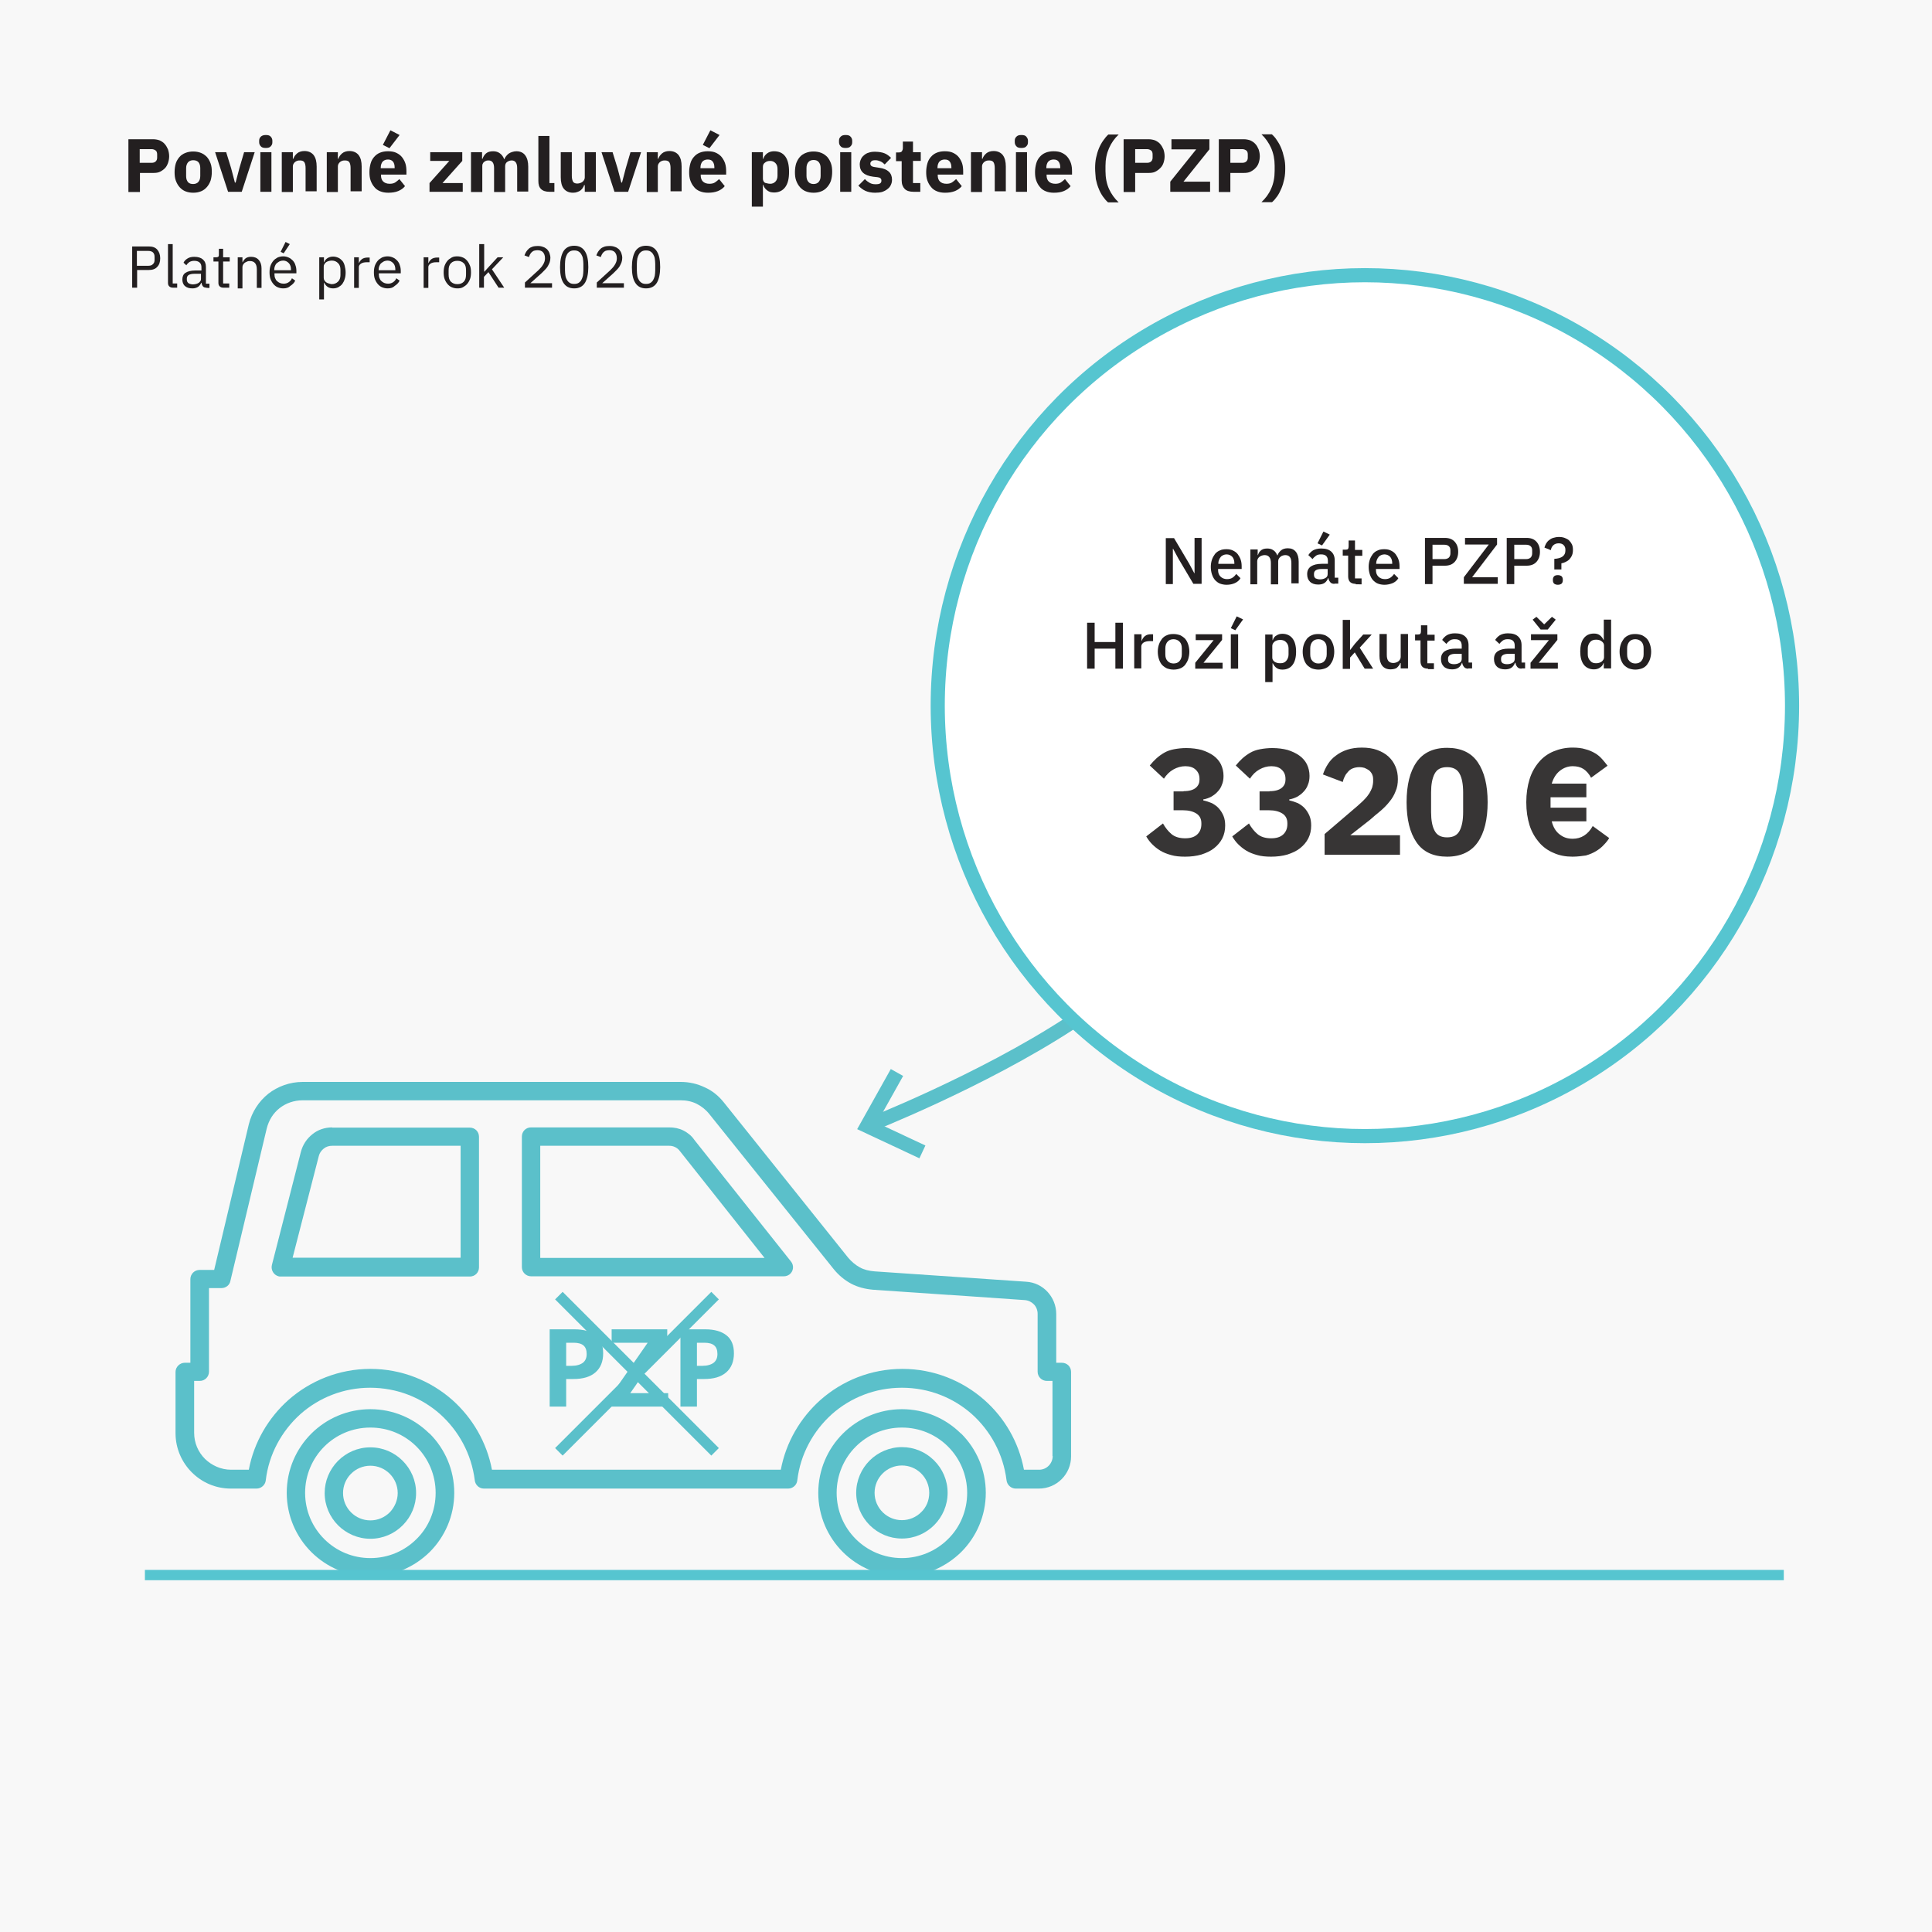 <?xml version="1.0" encoding="utf-8"?>
<!-- Generator: Adobe Illustrator 25.2.1, SVG Export Plug-In . SVG Version: 6.00 Build 0)  -->
<svg version="1.1" xmlns="http://www.w3.org/2000/svg" xmlns:xlink="http://www.w3.org/1999/xlink" x="0px" y="0px"
	 viewBox="0 0 820 820" enable-background="new 0 0 820 820" xml:space="preserve">
<g id="BG">
	<rect fill="#F8F8F8" width="820" height="820"/>
</g>
<g id="Layer_1">
	<g>
		<g>
			<g>
				<path fill="#231F20" d="M54.5,81.4V59.1H65c1,0,2,0.2,2.8,0.5c0.8,0.4,1.5,0.8,2.1,1.5s1,1.4,1.4,2.3c0.3,0.9,0.5,1.9,0.5,2.9
					c0,1.1-0.2,2-0.5,2.9C71,70,70.6,70.8,70,71.4c-0.6,0.6-1.3,1.1-2.1,1.5s-1.8,0.5-2.8,0.5h-5.7v8.1H54.5z M59.3,69.1h5.1
					c0.7,0,1.3-0.2,1.7-0.6s0.6-0.9,0.6-1.6v-1.4c0-0.7-0.2-1.3-0.6-1.6s-1-0.6-1.7-0.6h-5.1V69.1z"/>
				<path fill="#231F20" d="M82,81.8c-1.2,0-2.3-0.2-3.3-0.6s-1.8-1-2.5-1.8c-0.7-0.8-1.2-1.7-1.6-2.8s-0.5-2.3-0.5-3.6
					c0-1.3,0.2-2.6,0.5-3.6s0.9-2,1.6-2.8c0.7-0.8,1.5-1.3,2.5-1.7c1-0.4,2.1-0.6,3.3-0.6s2.3,0.2,3.3,0.6c1,0.4,1.8,1,2.5,1.7
					c0.7,0.8,1.2,1.7,1.6,2.8c0.4,1.1,0.5,2.3,0.5,3.6c0,1.3-0.2,2.6-0.5,3.6c-0.4,1.1-0.9,2-1.6,2.8c-0.7,0.8-1.5,1.4-2.5,1.8
					S83.3,81.8,82,81.8z M82,78.1c0.9,0,1.7-0.3,2.2-0.9s0.8-1.4,0.8-2.5v-3.4c0-1.1-0.3-1.9-0.8-2.5C83.7,68.3,83,68,82,68
					c-0.9,0-1.7,0.3-2.2,0.9c-0.5,0.6-0.8,1.4-0.8,2.5v3.4c0,1.1,0.3,1.9,0.8,2.5S81.1,78.1,82,78.1z"/>
				<path fill="#231F20" d="M96.8,81.4l-5.5-16.8H96l2.1,6.8l1.6,6.1h0.3l1.6-6.1l2-6.8h4.5l-5.5,16.8H96.8z"/>
				<path fill="#231F20" d="M112.8,62.8c-1,0-1.7-0.2-2.1-0.7c-0.4-0.4-0.7-1-0.7-1.7v-0.7c0-0.7,0.2-1.2,0.7-1.7
					c0.4-0.4,1.1-0.7,2.1-0.7c1,0,1.7,0.2,2.1,0.7c0.4,0.4,0.7,1,0.7,1.7v0.7c0,0.7-0.2,1.2-0.7,1.7
					C114.5,62.6,113.8,62.8,112.8,62.8z M110.5,64.6h4.7v16.8h-4.7V64.6z"/>
				<path fill="#231F20" d="M119.6,81.4V64.6h4.7v2.8h0.2c0.3-0.9,0.8-1.6,1.6-2.3c0.7-0.6,1.8-1,3.1-1c1.7,0,3,0.6,3.9,1.7
					c0.9,1.2,1.3,2.8,1.3,4.9v10.5h-4.7V71.3c0-1.1-0.2-1.9-0.5-2.4s-0.9-0.8-1.8-0.8c-0.4,0-0.8,0-1.1,0.1c-0.4,0.1-0.7,0.3-1,0.5
					c-0.3,0.2-0.5,0.5-0.7,0.8c-0.2,0.3-0.3,0.7-0.3,1.1v10.9H119.6z"/>
				<path fill="#231F20" d="M138.7,81.4V64.6h4.7v2.8h0.2c0.3-0.9,0.8-1.6,1.6-2.3c0.7-0.6,1.8-1,3.1-1c1.7,0,3,0.6,3.9,1.7
					c0.9,1.2,1.3,2.8,1.3,4.9v10.5h-4.7V71.3c0-1.1-0.2-1.9-0.5-2.4c-0.3-0.5-0.9-0.8-1.8-0.8c-0.4,0-0.8,0-1.1,0.1
					c-0.4,0.1-0.7,0.3-1,0.5c-0.3,0.2-0.5,0.5-0.7,0.8c-0.2,0.3-0.3,0.7-0.3,1.1v10.9H138.7z"/>
				<path fill="#231F20" d="M164.8,81.8c-1.3,0-2.4-0.2-3.4-0.6c-1-0.4-1.9-1-2.5-1.8c-0.7-0.8-1.2-1.7-1.6-2.8
					c-0.4-1.1-0.5-2.3-0.5-3.6c0-1.3,0.2-2.5,0.5-3.6c0.3-1.1,0.8-2,1.5-2.8c0.7-0.8,1.5-1.4,2.5-1.8c1-0.4,2.1-0.6,3.4-0.6
					c1.4,0,2.6,0.2,3.6,0.7c1,0.5,1.8,1.1,2.4,1.9s1.1,1.7,1.4,2.7c0.3,1,0.4,2.1,0.4,3.2v1.4h-10.8v0.3c0,1.1,0.3,2,0.9,2.6
					c0.6,0.6,1.5,1,2.8,1c1,0,1.8-0.2,2.4-0.6c0.6-0.4,1.2-0.9,1.7-1.4l2.4,3c-0.7,0.9-1.7,1.6-2.9,2.1S166.3,81.8,164.8,81.8z
					 M164.7,67.7c-1,0-1.7,0.3-2.3,0.9c-0.5,0.6-0.8,1.5-0.8,2.5v0.3h5.9v-0.3c0-1-0.2-1.9-0.7-2.5C166.3,68,165.6,67.7,164.7,67.7z
					 M165.3,62.9l-2.8-1.4l3.2-6.2l3.9,2L165.3,62.9z"/>
				<path fill="#231F20" d="M182.3,81.4v-3.7l8.4-9.4h-8.1v-3.7h13.6v3.7l-8.4,9.4h8.6v3.7H182.3z"/>
				<path fill="#231F20" d="M199.9,81.4V64.6h4.7v2.8h0.2c0.3-0.9,0.8-1.7,1.5-2.3c0.7-0.6,1.7-0.9,3-0.9c1.2,0,2.1,0.3,2.9,0.9
					c0.8,0.6,1.4,1.4,1.8,2.5h0.1c0.1-0.5,0.4-0.9,0.7-1.3c0.3-0.4,0.7-0.8,1.1-1.1c0.4-0.3,0.9-0.5,1.5-0.7
					c0.6-0.2,1.2-0.3,1.8-0.3c1.6,0,2.9,0.6,3.7,1.7c0.9,1.2,1.3,2.8,1.3,4.9v10.5h-4.7V71.3c0-2.1-0.8-3.2-2.3-3.2
					c-0.7,0-1.3,0.2-1.9,0.6c-0.6,0.4-0.9,1-0.9,1.9v10.9h-4.7V71.3c0-2.1-0.8-3.2-2.3-3.2c-0.3,0-0.7,0-1,0.1
					c-0.3,0.1-0.6,0.3-0.9,0.5c-0.3,0.2-0.5,0.5-0.6,0.8c-0.2,0.3-0.2,0.7-0.2,1.1v10.9H199.9z"/>
				<path fill="#231F20" d="M233.2,81.4c-1.6,0-2.8-0.4-3.6-1.2c-0.8-0.8-1.1-1.9-1.1-3.4V57.7h4.7v20h2.1v3.7H233.2z"/>
				<path fill="#231F20" d="M248.1,78.6h-0.2c-0.1,0.4-0.3,0.8-0.6,1.2c-0.2,0.4-0.6,0.7-0.9,1c-0.4,0.3-0.8,0.5-1.4,0.7
					c-0.5,0.2-1.1,0.3-1.8,0.3c-1.7,0-3-0.6-3.9-1.7c-0.9-1.1-1.3-2.8-1.3-4.9V64.6h4.7v10.1c0,1,0.2,1.8,0.5,2.4
					c0.4,0.6,1,0.8,1.9,0.8c0.4,0,0.7-0.1,1.1-0.2c0.4-0.1,0.7-0.3,1-0.5c0.3-0.2,0.5-0.5,0.7-0.8c0.2-0.3,0.3-0.7,0.3-1.1V64.6h4.7
					v16.8h-4.7V78.6z"/>
				<path fill="#231F20" d="M260.8,81.4l-5.5-16.8h4.7l2.1,6.8l1.6,6.1h0.3l1.6-6.1l2-6.8h4.5l-5.5,16.8H260.8z"/>
				<path fill="#231F20" d="M274.5,81.4V64.6h4.7v2.8h0.2c0.3-0.9,0.8-1.6,1.6-2.3c0.7-0.6,1.8-1,3.1-1c1.7,0,3,0.6,3.9,1.7
					c0.9,1.2,1.3,2.8,1.3,4.9v10.5h-4.7V71.3c0-1.1-0.2-1.9-0.5-2.4c-0.3-0.5-1-0.8-1.8-0.8c-0.4,0-0.8,0-1.1,0.1
					c-0.4,0.1-0.7,0.3-1,0.5c-0.3,0.2-0.5,0.5-0.7,0.8c-0.2,0.3-0.3,0.7-0.3,1.1v10.9H274.5z"/>
				<path fill="#231F20" d="M300.5,81.8c-1.3,0-2.4-0.2-3.4-0.6c-1-0.4-1.9-1-2.5-1.8c-0.7-0.8-1.2-1.7-1.6-2.8
					c-0.4-1.1-0.5-2.3-0.5-3.6c0-1.3,0.2-2.5,0.5-3.6c0.3-1.1,0.8-2,1.5-2.8c0.7-0.8,1.5-1.4,2.5-1.8s2.1-0.6,3.4-0.6
					c1.4,0,2.6,0.2,3.6,0.7c1,0.5,1.8,1.1,2.4,1.9c0.6,0.8,1.1,1.7,1.4,2.7c0.3,1,0.4,2.1,0.4,3.2v1.4h-10.8v0.3
					c0,1.1,0.3,2,0.9,2.6c0.6,0.6,1.5,1,2.8,1c1,0,1.8-0.2,2.4-0.6c0.6-0.4,1.2-0.9,1.7-1.4l2.4,3c-0.7,0.9-1.7,1.6-2.9,2.1
					C303.4,81.6,302.1,81.8,300.5,81.8z M300.4,67.7c-1,0-1.7,0.3-2.3,0.9c-0.5,0.6-0.8,1.5-0.8,2.5v0.3h5.9v-0.3
					c0-1-0.2-1.9-0.7-2.5C302.1,68,301.4,67.7,300.4,67.7z M301.1,62.9l-2.8-1.4l3.2-6.2l3.9,2L301.1,62.9z"/>
				<path fill="#231F20" d="M319.1,64.6h4.7v2.8h0.2c0.2-0.9,0.8-1.7,1.6-2.3c0.8-0.6,1.8-0.9,2.9-0.9c2.1,0,3.7,0.7,4.8,2.2
					s1.6,3.7,1.6,6.5c0,2.9-0.5,5-1.6,6.5s-2.7,2.3-4.8,2.3c-0.6,0-1.1-0.1-1.6-0.2c-0.5-0.2-0.9-0.4-1.3-0.7c-0.4-0.3-0.7-0.6-1-1
					s-0.5-0.8-0.6-1.3h-0.2v9.2h-4.7V64.6z M326.9,78c0.9,0,1.6-0.3,2.2-0.9c0.6-0.6,0.9-1.5,0.9-2.5v-2.9c0-1.1-0.3-1.9-0.9-2.5
					c-0.6-0.6-1.3-0.9-2.2-0.9c-0.9,0-1.6,0.2-2.2,0.7c-0.6,0.4-0.9,1-0.9,1.8v5c0,0.8,0.3,1.4,0.9,1.8C325.3,77.7,326,78,326.9,78z
					"/>
				<path fill="#231F20" d="M345.3,81.8c-1.2,0-2.3-0.2-3.3-0.6s-1.8-1-2.5-1.8c-0.7-0.8-1.2-1.7-1.6-2.8c-0.4-1.1-0.5-2.3-0.5-3.6
					c0-1.3,0.2-2.6,0.5-3.6c0.4-1.1,0.9-2,1.6-2.8c0.7-0.8,1.5-1.3,2.5-1.7c1-0.4,2.1-0.6,3.3-0.6c1.2,0,2.3,0.2,3.3,0.6
					c1,0.4,1.8,1,2.5,1.7c0.7,0.8,1.2,1.7,1.6,2.8s0.5,2.3,0.5,3.6c0,1.3-0.2,2.6-0.5,3.6s-0.9,2-1.6,2.8c-0.7,0.8-1.5,1.4-2.5,1.8
					S346.6,81.8,345.3,81.8z M345.3,78.1c0.9,0,1.7-0.3,2.2-0.9c0.5-0.6,0.8-1.4,0.8-2.5v-3.4c0-1.1-0.3-1.9-0.8-2.5
					c-0.5-0.6-1.2-0.9-2.2-0.9c-0.9,0-1.7,0.3-2.2,0.9c-0.5,0.6-0.8,1.4-0.8,2.5v3.4c0,1.1,0.3,1.9,0.8,2.5S344.4,78.1,345.3,78.1z"
					/>
				<path fill="#231F20" d="M358.9,62.8c-1,0-1.7-0.2-2.1-0.7c-0.4-0.4-0.7-1-0.7-1.7v-0.7c0-0.7,0.2-1.2,0.7-1.7s1.1-0.7,2.1-0.7
					s1.7,0.2,2.1,0.7c0.4,0.4,0.7,1,0.7,1.7v0.7c0,0.7-0.2,1.2-0.7,1.7C360.6,62.6,359.9,62.8,358.9,62.8z M356.6,64.6h4.7v16.8
					h-4.7V64.6z"/>
				<path fill="#231F20" d="M371.4,81.8c-1.6,0-3-0.3-4.1-0.8s-2.1-1.3-3-2.2l2.8-2.8c0.6,0.7,1.3,1.2,2,1.6
					c0.7,0.4,1.5,0.6,2.5,0.6c0.9,0,1.6-0.1,2-0.4c0.4-0.3,0.5-0.7,0.5-1.2c0-0.8-0.6-1.3-1.7-1.4l-1.8-0.2
					c-3.8-0.5-5.7-2.2-5.7-5.2c0-0.8,0.2-1.6,0.5-2.2c0.3-0.7,0.7-1.2,1.3-1.7c0.6-0.5,1.2-0.9,2-1.1c0.8-0.3,1.7-0.4,2.7-0.4
					c0.9,0,1.6,0.1,2.3,0.2s1.3,0.3,1.8,0.5c0.5,0.2,1,0.5,1.4,0.8c0.4,0.3,0.9,0.7,1.3,1.1l-2.7,2.8c-0.5-0.5-1.1-1-1.8-1.3
					c-0.7-0.3-1.4-0.5-2.1-0.5c-0.8,0-1.4,0.1-1.7,0.4c-0.3,0.3-0.5,0.6-0.5,1c0,0.4,0.1,0.8,0.4,1c0.2,0.2,0.7,0.4,1.4,0.5l1.9,0.3
					c3.7,0.5,5.5,2.2,5.5,5.1c0,0.8-0.2,1.6-0.5,2.2c-0.3,0.7-0.8,1.3-1.5,1.8c-0.6,0.5-1.4,0.9-2.3,1.2
					C373.5,81.7,372.5,81.8,371.4,81.8z"/>
				<path fill="#231F20" d="M387.7,81.4c-1.6,0-2.9-0.4-3.7-1.2s-1.3-2-1.3-3.6v-8.2h-2.4v-3.7h1.2c0.6,0,1.1-0.2,1.3-0.5
					c0.2-0.3,0.4-0.8,0.4-1.3v-2.8h4.3v4.5h3.3v3.7h-3.3v9.4h3.1v3.7H387.7z"/>
				<path fill="#231F20" d="M401.1,81.8c-1.3,0-2.4-0.2-3.4-0.6c-1-0.4-1.9-1-2.5-1.8c-0.7-0.8-1.2-1.7-1.6-2.8s-0.5-2.3-0.5-3.6
					c0-1.3,0.2-2.5,0.5-3.6c0.3-1.1,0.8-2,1.5-2.8c0.7-0.8,1.5-1.4,2.5-1.8c1-0.4,2.1-0.6,3.4-0.6c1.4,0,2.6,0.2,3.6,0.7
					c1,0.5,1.8,1.1,2.4,1.9s1.1,1.7,1.4,2.7s0.4,2.1,0.4,3.2v1.4h-10.8v0.3c0,1.1,0.3,2,0.9,2.6c0.6,0.6,1.5,1,2.8,1
					c1,0,1.8-0.2,2.4-0.6c0.6-0.4,1.2-0.9,1.7-1.4l2.4,3c-0.7,0.9-1.7,1.6-2.9,2.1C404,81.6,402.7,81.8,401.1,81.8z M401,67.7
					c-1,0-1.7,0.3-2.3,0.9c-0.5,0.6-0.8,1.5-0.8,2.5v0.3h5.9v-0.3c0-1-0.2-1.9-0.7-2.5C402.7,68,402,67.7,401,67.7z"/>
				<path fill="#231F20" d="M412.1,81.4V64.6h4.7v2.8h0.2c0.3-0.9,0.8-1.6,1.6-2.3c0.7-0.6,1.8-1,3.1-1c1.7,0,3,0.6,3.9,1.7
					c0.9,1.2,1.3,2.8,1.3,4.9v10.5h-4.7V71.3c0-1.1-0.2-1.9-0.5-2.4s-0.9-0.8-1.8-0.8c-0.4,0-0.8,0-1.1,0.1c-0.4,0.1-0.7,0.3-1,0.5
					c-0.3,0.2-0.5,0.5-0.7,0.8c-0.2,0.3-0.3,0.7-0.3,1.1v10.9H412.1z"/>
				<path fill="#231F20" d="M433.5,62.8c-1,0-1.7-0.2-2.1-0.7c-0.4-0.4-0.7-1-0.7-1.7v-0.7c0-0.7,0.2-1.2,0.7-1.7s1.1-0.7,2.1-0.7
					c1,0,1.7,0.2,2.1,0.7s0.7,1,0.7,1.7v0.7c0,0.7-0.2,1.2-0.7,1.7C435.2,62.6,434.5,62.8,433.5,62.8z M431.2,64.6h4.7v16.8h-4.7
					V64.6z"/>
				<path fill="#231F20" d="M447.3,81.8c-1.3,0-2.4-0.2-3.4-0.6c-1-0.4-1.9-1-2.5-1.8c-0.7-0.8-1.2-1.7-1.6-2.8
					c-0.4-1.1-0.5-2.3-0.5-3.6c0-1.3,0.2-2.5,0.5-3.6c0.3-1.1,0.8-2,1.5-2.8c0.7-0.8,1.5-1.4,2.5-1.8c1-0.4,2.1-0.6,3.4-0.6
					c1.4,0,2.6,0.2,3.6,0.7c1,0.5,1.8,1.1,2.4,1.9s1.1,1.7,1.4,2.7c0.3,1,0.4,2.1,0.4,3.2v1.4h-10.8v0.3c0,1.1,0.3,2,0.9,2.6
					c0.6,0.6,1.5,1,2.8,1c1,0,1.8-0.2,2.4-0.6c0.6-0.4,1.2-0.9,1.7-1.4l2.4,3c-0.7,0.9-1.7,1.6-2.9,2.1S448.9,81.8,447.3,81.8z
					 M447.2,67.7c-1,0-1.7,0.3-2.3,0.9c-0.5,0.6-0.8,1.5-0.8,2.5v0.3h5.9v-0.3c0-1-0.2-1.9-0.7-2.5C448.9,68,448.2,67.7,447.2,67.7z
					"/>
				<path fill="#231F20" d="M464.8,71.4c0-1.5,0.1-3,0.4-4.4c0.3-1.4,0.7-2.8,1.2-4c0.5-1.2,1.1-2.3,1.8-3.3c0.7-1,1.4-1.9,2.2-2.6
					h4.4c-1.7,1.6-3.1,3.5-4.1,5.8c-1,2.3-1.5,4.7-1.5,7.5v2.2c0,2.8,0.5,5.4,1.5,7.6c1,2.2,2.4,4.1,4.1,5.7h-4.5
					c-0.8-0.7-1.5-1.5-2.2-2.5s-1.3-2.1-1.8-3.4c-0.5-1.2-0.9-2.6-1.2-4C465,74.5,464.8,73,464.8,71.4z"/>
				<path fill="#231F20" d="M476.9,81.4V59.1h10.6c1,0,2,0.2,2.8,0.5c0.8,0.4,1.5,0.8,2.1,1.5s1,1.4,1.4,2.3
					c0.3,0.9,0.5,1.9,0.5,2.9c0,1.1-0.2,2-0.5,2.9c-0.3,0.9-0.8,1.6-1.4,2.2c-0.6,0.6-1.3,1.1-2.1,1.5s-1.8,0.5-2.8,0.5h-5.7v8.1
					H476.9z M481.8,69.1h5.1c0.7,0,1.3-0.2,1.7-0.6s0.6-0.9,0.6-1.6v-1.4c0-0.7-0.2-1.3-0.6-1.6s-1-0.6-1.7-0.6h-5.1V69.1z"/>
				<path fill="#231F20" d="M513.6,81.4h-16.9v-4.3l11-13.7h-10.5v-4.3h16.1v4.3l-11,13.7h11.3V81.4z"/>
				<path fill="#231F20" d="M517.3,81.4V59.1h10.6c1,0,2,0.2,2.8,0.5c0.8,0.4,1.5,0.8,2.1,1.5c0.6,0.6,1,1.4,1.4,2.3
					c0.3,0.9,0.5,1.9,0.5,2.9c0,1.1-0.2,2-0.5,2.9c-0.3,0.9-0.8,1.6-1.4,2.2c-0.6,0.6-1.3,1.1-2.1,1.5s-1.8,0.5-2.8,0.5h-5.7v8.1
					H517.3z M522.2,69.1h5.1c0.7,0,1.3-0.2,1.7-0.6s0.6-0.9,0.6-1.6v-1.4c0-0.7-0.2-1.3-0.6-1.6s-1-0.6-1.7-0.6h-5.1V69.1z"/>
				<path fill="#231F20" d="M545.5,71.4c0,1.6-0.1,3.1-0.4,4.5c-0.3,1.4-0.7,2.8-1.2,4c-0.5,1.2-1.1,2.4-1.8,3.4s-1.4,1.8-2.2,2.5
					h-4.5c1.7-1.6,3.1-3.4,4.1-5.7c1-2.2,1.5-4.7,1.5-7.6v-2.2c0-2.7-0.5-5.2-1.5-7.5c-1-2.2-2.4-4.2-4.1-5.8h4.4
					c0.8,0.7,1.6,1.6,2.2,2.6c0.7,1,1.3,2.1,1.8,3.3c0.5,1.2,0.9,2.6,1.2,4C545.4,68.4,545.5,69.9,545.5,71.4z"/>
			</g>
		</g>
	</g>
	<g>
		<path fill="#5BC0CA" d="M446.8,618c0,1.6-0.7,3.1-1.7,4.1c-1.1,1.1-2.5,1.7-4.1,1.7h-6.4c-2.2-11.7-8.2-22-16.8-29.6
			c-9.3-8.2-21.5-13.2-34.8-13.2c-13.4,0-25.5,5-34.8,13.2c-8.5,7.6-14.6,17.9-16.8,29.6H208.8c-2.2-11.7-8.3-22-16.8-29.6
			c-9.3-8.2-21.5-13.2-34.8-13.2c-13.3,0-25.5,5-34.8,13.2c-8.5,7.6-14.6,17.9-16.8,29.6h-7.5c-4.3,0-8.2-1.8-11.1-4.6
			c-2.9-2.9-4.6-6.8-4.6-11.1v-22h2.4c2.2,0,3.9-1.8,3.9-3.9v-35.5H94c1.9,0,3.5-1.3,3.8-3.1l15.4-64.6c0.9-3.6,2.8-6.6,5.5-8.7
			c2.7-2.1,6.1-3.3,9.8-3.3h160.4c2.5,0,4.8,0.5,6.8,1.5c2,1,3.9,2.5,5.4,4.4l52.7,65.7c2.1,2.6,4.6,4.7,7.4,6.2
			c2.8,1.5,6,2.3,9.3,2.6l32.2,2.2c0.2,0,0.3,0,0.5,0l31.7,2.2c1.6,0.1,2.9,0.8,3.9,1.8c1,1,1.6,2.5,1.6,4v24.6
			c0,2.2,1.8,3.9,3.9,3.9h2.4V618z M450.7,578.4h-2.4v-20.7c0-3.6-1.4-6.9-3.7-9.4c-2.3-2.5-5.5-4.1-9.1-4.3l-64.4-4.4
			c-2.3-0.2-4.4-0.7-6.2-1.7c-1.8-1-3.5-2.4-5-4.2L307.3,468c-2.3-2.9-5-5.1-8.2-6.5c-3.1-1.5-6.6-2.3-10.2-2.3H128.5
			c-5.5,0-10.6,1.9-14.6,5c-4,3.2-7,7.7-8.3,13L90.9,539h-6.2c-2.2,0-3.9,1.8-3.9,3.9v35.5h-2.4c-2.1,0-3.9,1.8-3.9,3.9v26
			c0,6.5,2.7,12.4,6.9,16.6c4.3,4.3,10.1,6.9,16.6,6.9h10.9c1.9,0,3.7-1.5,3.9-3.5c1.3-11.1,6.8-21,14.7-28.1
			c7.9-7,18.3-11.2,29.6-11.2c11.4,0,21.8,4.2,29.7,11.2c7.9,7.1,13.3,16.9,14.7,28c0.2,2,1.8,3.6,3.9,3.6h129.1
			c2,0,3.7-1.5,3.9-3.5c1.3-11.1,6.8-21,14.7-28.1c7.9-7,18.3-11.2,29.7-11.2c11.4,0,21.8,4.2,29.7,11.2c7.9,7.1,13.3,16.9,14.7,28
			c0.2,2,1.9,3.6,3.9,3.6h9.8c3.8,0,7.2-1.5,9.7-4c2.5-2.5,4-5.9,4-9.7v-35.8C454.6,580.1,452.9,578.4,450.7,578.4"/>
		<path fill="#5BC0CA" d="M176.8,653.2c-5,5-11.9,8.1-19.6,8.1c-7.6,0-14.4-3-19.4-7.9l-0.2-0.2c-5-5-8.1-11.9-8.1-19.6
			c0-7.6,3.1-14.6,8.1-19.6l0,0h0c5-5,11.9-8.1,19.6-8.1c7.6,0,14.4,3,19.4,7.9l0.2,0.2c5,5,8.1,12,8.1,19.6
			C184.9,641.3,181.8,648.3,176.8,653.2 M182.1,608.3c-6.4-6.3-15.2-10.2-24.9-10.2c-9.8,0-18.7,4-25.1,10.4h0
			c-6.4,6.4-10.4,15.3-10.4,25.1c0,9.8,4,18.7,10.4,25.1l0.2,0.2c6.4,6.3,15.2,10.2,24.9,10.2c9.8,0,18.7-4,25.2-10.4
			c6.4-6.4,10.4-15.3,10.4-25.1c0-9.8-4-18.7-10.4-25.1L182.1,608.3z"/>
		<path fill="#5BC0CA" d="M195.5,533.8h-71.3l11.1-43.1c0.3-1.3,1.1-2.4,2.1-3.2c1-0.8,2.2-1.2,3.6-1.2h54.5V533.8z M141,478.5
			c-3.1,0-6.1,1-8.4,2.9c-2.3,1.8-4.1,4.4-4.9,7.5l-12.3,48c-0.5,2.1,0.7,4.2,2.8,4.8c0.3,0.1,0.6,0.1,1,0.1h80.2
			c2.2,0,3.9-1.7,3.9-3.9v-55.4c0-2.2-1.7-3.9-3.9-3.9H141z"/>
		<path fill="#5BC0CA" d="M165.6,641.7l-0.2,0.2c-2.1,2.1-5,3.4-8.2,3.4c-3.2,0-6.1-1.3-8.2-3.4c-2.1-2.1-3.4-5-3.4-8.2
			c0-3.1,1.2-5.9,3.2-8l0.2-0.2c2.1-2.1,5-3.4,8.2-3.4c3.2,0,6.1,1.3,8.2,3.4c2.1,2.1,3.4,5,3.4,8.2
			C168.8,636.8,167.5,639.6,165.6,641.7 M157.2,614.3c-5.4,0-10.2,2.2-13.7,5.7l-0.2,0.2c-3.4,3.5-5.5,8.3-5.5,13.5
			c0,5.3,2.2,10.2,5.7,13.7c3.5,3.5,8.4,5.7,13.7,5.7c5.4,0,10.2-2.2,13.7-5.7l0.2-0.2c3.4-3.5,5.5-8.2,5.5-13.5
			c0-5.4-2.2-10.2-5.7-13.7C167.4,616.5,162.6,614.3,157.2,614.3"/>
		<path fill="#5BC0CA" d="M229.3,533.8v-47.5H284c1,0,1.8,0.2,2.6,0.6c0.8,0.4,1.4,0.9,2,1.7l35.9,45.3H229.3z M290,479.8
			c-1.8-0.9-3.8-1.3-6-1.3h-58.6c-2.2,0-3.9,1.7-3.9,3.9v55.4c0,2.2,1.8,3.9,3.9,3.9h107.3c0.9,0,1.7-0.3,2.4-0.8
			c1.7-1.3,2-3.8,0.6-5.5l-41-51.6C293.5,482,291.8,480.7,290,479.8"/>
		<path fill="#5BC0CA" d="M402.4,653.2c-5,5-12,8.1-19.6,8.1c-7.6,0-14.6-3.1-19.6-8.1l0,0l0,0c-5-5-8.1-11.9-8.1-19.6
			c0-7.6,3.1-14.6,8.1-19.6c5-5,11.9-8.1,19.6-8.1c7.6,0,14.4,3,19.4,7.9l0.2,0.2c5,5,8.1,12,8.1,19.6
			C410.5,641.3,407.4,648.3,402.4,653.2 M407.7,608.3c-6.4-6.3-15.2-10.2-24.9-10.2c-9.8,0-18.7,4-25.1,10.4
			c-6.4,6.4-10.4,15.3-10.4,25.1c0,9.8,4,18.7,10.4,25.1v0c6.4,6.4,15.3,10.4,25.1,10.4c9.8,0,18.7-4,25.2-10.4
			c6.4-6.4,10.4-15.3,10.4-25.1c0-9.8-4-18.7-10.4-25.1L407.7,608.3z"/>
		<path fill="#5BC0CA" d="M391,641.8c-2.1,2.1-5,3.4-8.2,3.4c-3.1,0-5.9-1.2-8-3.2l-0.2-0.2c-2.1-2.1-3.4-5-3.4-8.2
			c0-3.2,1.3-6.1,3.4-8.2c2.1-2.1,5-3.4,8.2-3.4c3.1,0,5.9,1.2,8,3.2l0.2,0.2c2.1,2.1,3.4,5,3.4,8.2
			C394.4,636.9,393.1,639.8,391,641.8 M396.3,619.7c-3.5-3.4-8.2-5.5-13.5-5.5c-5.3,0-10.2,2.2-13.7,5.7c-3.5,3.5-5.7,8.4-5.7,13.7
			c0,5.3,2.2,10.2,5.7,13.7l0.2,0.2c3.5,3.4,8.2,5.5,13.5,5.5c5.4,0,10.2-2.2,13.7-5.7c3.5-3.5,5.7-8.4,5.7-13.7
			c0-5.4-2.2-10.2-5.7-13.7L396.3,619.7z"/>
	</g>
	<line fill="none" stroke="#5BC0CA" stroke-width="4.526" x1="303.5" y1="549.9" x2="237.2" y2="616.2"/>
	<line fill="none" stroke="#5BC0CA" stroke-width="4.526" x1="303.5" y1="616.2" x2="237.2" y2="549.9"/>
	<path fill="#5BC0CA" d="M308.4,566.8c-2.1-1.7-5.1-2.6-9.1-2.6h-10.5V597h7v-11.7h3c4.1,0,7.2-0.9,9.4-2.8c2.2-1.9,3.3-4.6,3.3-8.1
		C311.5,571,310.5,568.5,308.4,566.8 M295.8,569.9h3.2c1.9,0,3.3,0.4,4.2,1.2c0.9,0.8,1.3,2,1.3,3.6c0,1.6-0.5,2.8-1.6,3.7
		c-1.1,0.8-2.7,1.3-4.8,1.3h-2.3V569.9z M283.6,591.3h-16.1l15.7-22.6v-4.5h-23.6v5.7h15.3l-15.7,22.6v4.5h24.4V591.3z M252.9,566.8
		c-2.1-1.7-5.1-2.6-9.1-2.6h-10.5V597h7v-11.7h3c4.1,0,7.2-0.9,9.4-2.8c2.2-1.9,3.3-4.6,3.3-8.1C256,571,255,568.5,252.9,566.8
		 M240.3,569.9h3.2c1.9,0,3.3,0.4,4.2,1.2c0.9,0.8,1.3,2,1.3,3.6c0,1.6-0.5,2.8-1.6,3.7c-1.1,0.8-2.7,1.3-4.8,1.3h-2.3V569.9z"/>
	<path fill="none" stroke="#5BC0CA" stroke-width="6" d="M454.5,434.1C416.4,459,368,477.9,368,477.9"/>
	<polyline fill="none" stroke="#5BC0CA" stroke-width="6" points="380.7,455.2 368,477.9 391.5,488.9 	"/>
	<g>
		<g>
			<path fill="#231F20" d="M56.1,122.1v-17.5h7c1.6,0,2.8,0.4,3.6,1.3c0.8,0.9,1.3,2.1,1.3,3.7s-0.4,2.8-1.3,3.7
				c-0.8,0.9-2,1.3-3.6,1.3h-4.9v7.5H56.1z M58.2,112.8H63c0.8,0,1.5-0.2,1.9-0.7c0.5-0.4,0.7-1,0.7-1.8V109c0-0.8-0.2-1.4-0.7-1.9
				c-0.5-0.4-1.1-0.6-1.9-0.6h-4.9V112.8z"/>
			<path fill="#231F20" d="M73.4,122.1c-0.7,0-1.2-0.2-1.6-0.6c-0.4-0.4-0.5-0.9-0.5-1.5v-16.4h2v16.7h1.9v1.8H73.4z"/>
			<path fill="#231F20" d="M87.7,122.1c-0.8,0-1.3-0.2-1.6-0.6c-0.3-0.4-0.5-0.9-0.6-1.5h-0.1c-0.3,0.8-0.8,1.4-1.4,1.8
				c-0.7,0.4-1.4,0.6-2.3,0.6c-1.4,0-2.4-0.3-3.2-1s-1.1-1.7-1.1-2.8c0-1.2,0.4-2.2,1.3-2.8c0.9-0.6,2.3-1,4.2-1h2.6v-1.3
				c0-0.9-0.2-1.6-0.8-2.1s-1.3-0.7-2.3-0.7c-0.8,0-1.4,0.2-2,0.5c-0.5,0.4-1,0.8-1.3,1.4l-1.2-1.1c0.3-0.7,0.9-1.3,1.7-1.8
				c0.8-0.5,1.7-0.7,2.9-0.7c1.6,0,2.8,0.4,3.6,1.1c0.9,0.8,1.3,1.8,1.3,3.2v7.1h1.5v1.8H87.7z M81.9,120.7c0.5,0,1-0.1,1.4-0.2
				c0.4-0.1,0.8-0.3,1.1-0.5c0.3-0.2,0.5-0.5,0.7-0.8c0.2-0.3,0.2-0.6,0.2-0.9v-2.1h-2.7c-1.2,0-2,0.2-2.5,0.5
				c-0.5,0.3-0.8,0.8-0.8,1.5v0.5c0,0.6,0.2,1.1,0.7,1.5C80.5,120.5,81.2,120.7,81.9,120.7z"/>
			<path fill="#231F20" d="M94.8,122.1c-0.7,0-1.2-0.2-1.6-0.6s-0.5-0.9-0.5-1.5v-9h-2.1v-1.8h1.2c0.4,0,0.7-0.1,0.9-0.3
				c0.2-0.2,0.2-0.5,0.2-0.9v-2.4h1.8v3.6h2.8v1.8h-2.8v9.3h2.6v1.8H94.8z"/>
			<path fill="#231F20" d="M100.9,122.1v-12.9h2v2.1h0.1c0.3-0.7,0.8-1.3,1.3-1.7c0.6-0.4,1.3-0.6,2.3-0.6c1.3,0,2.4,0.4,3.2,1.3
				c0.8,0.9,1.2,2.1,1.2,3.6v8.3h-2v-7.9c0-2.3-1-3.5-2.9-3.5c-0.4,0-0.8,0-1.2,0.2s-0.7,0.3-1,0.5c-0.3,0.2-0.5,0.5-0.7,0.8
				c-0.2,0.3-0.3,0.7-0.3,1.1v9H100.9z"/>
			<path fill="#231F20" d="M120.2,122.4c-0.9,0-1.7-0.2-2.4-0.5c-0.7-0.3-1.3-0.8-1.8-1.4c-0.5-0.6-0.9-1.3-1.2-2.1
				c-0.3-0.8-0.4-1.8-0.4-2.8c0-1,0.1-1.9,0.4-2.8c0.3-0.8,0.7-1.5,1.2-2.1c0.5-0.6,1.1-1,1.8-1.4c0.7-0.3,1.5-0.5,2.4-0.5
				c0.9,0,1.6,0.2,2.3,0.5s1.3,0.8,1.8,1.3c0.5,0.6,0.9,1.2,1.1,2c0.3,0.8,0.4,1.6,0.4,2.5v0.9h-9.3v0.6c0,0.5,0.1,1.1,0.3,1.5
				c0.2,0.5,0.4,0.9,0.8,1.2c0.3,0.3,0.7,0.6,1.2,0.8c0.5,0.2,1,0.3,1.6,0.3c0.8,0,1.5-0.2,2.1-0.6s1.1-0.9,1.4-1.7l1.4,1
				c-0.4,0.9-1.1,1.6-2,2.2C122.5,122.1,121.5,122.4,120.2,122.4z M120.2,110.6c-0.5,0-1,0.1-1.5,0.3c-0.4,0.2-0.8,0.5-1.2,0.8
				s-0.6,0.8-0.8,1.2c-0.2,0.5-0.3,1-0.3,1.6v0.2h7.1v-0.3c0-1.1-0.3-2.1-0.9-2.7S121.3,110.6,120.2,110.6z M120.4,107.5l-1.3-0.6
				l2.1-4.2l1.8,0.9L120.4,107.5z"/>
			<path fill="#231F20" d="M135.5,109.2h2v2.1h0.1c0.3-0.8,0.8-1.4,1.5-1.8s1.4-0.6,2.3-0.6c0.8,0,1.5,0.2,2.2,0.5
				c0.7,0.3,1.2,0.8,1.7,1.3c0.5,0.6,0.8,1.3,1,2.1c0.2,0.8,0.4,1.8,0.4,2.8c0,1-0.1,2-0.4,2.8c-0.2,0.8-0.6,1.5-1,2.1
				c-0.5,0.6-1,1-1.7,1.4c-0.6,0.3-1.4,0.5-2.2,0.5c-1.8,0-3-0.8-3.8-2.4h-0.1v7.1h-2V109.2z M140.8,120.6c1.1,0,2-0.4,2.7-1.1
				c0.7-0.7,1-1.6,1-2.8v-2.2c0-1.2-0.3-2.1-1-2.8c-0.7-0.7-1.5-1.1-2.7-1.1c-0.5,0-0.9,0.1-1.3,0.2s-0.8,0.3-1.1,0.5
				c-0.3,0.2-0.5,0.5-0.7,0.8c-0.2,0.3-0.3,0.6-0.3,1v4.8c0,0.4,0.1,0.8,0.3,1.1c0.2,0.3,0.4,0.6,0.7,0.8c0.3,0.2,0.7,0.4,1.1,0.5
				S140.4,120.6,140.8,120.6z"/>
			<path fill="#231F20" d="M150.3,122.1v-12.9h2v2.4h0.1c0.2-0.6,0.7-1.2,1.2-1.6s1.4-0.7,2.5-0.7h0.8v2h-1.2
				c-1.1,0-1.9,0.2-2.5,0.6s-0.9,0.9-0.9,1.5v8.8H150.3z"/>
			<path fill="#231F20" d="M164.5,122.4c-0.9,0-1.7-0.2-2.4-0.5c-0.7-0.3-1.3-0.8-1.8-1.4c-0.5-0.6-0.9-1.3-1.2-2.1
				c-0.3-0.8-0.4-1.8-0.4-2.8c0-1,0.1-1.9,0.4-2.8c0.3-0.8,0.7-1.5,1.2-2.1c0.5-0.6,1.1-1,1.8-1.4c0.7-0.3,1.5-0.5,2.4-0.5
				c0.9,0,1.6,0.2,2.3,0.5s1.3,0.8,1.8,1.3c0.5,0.6,0.9,1.2,1.1,2c0.3,0.8,0.4,1.6,0.4,2.5v0.9h-9.3v0.6c0,0.5,0.1,1.1,0.3,1.5
				c0.2,0.5,0.4,0.9,0.8,1.2c0.3,0.3,0.7,0.6,1.2,0.8c0.5,0.2,1,0.3,1.6,0.3c0.8,0,1.5-0.2,2.1-0.6s1.1-0.9,1.4-1.7l1.4,1
				c-0.4,0.9-1.1,1.6-2,2.2C166.8,122.1,165.8,122.4,164.5,122.4z M164.5,110.6c-0.5,0-1,0.1-1.5,0.3c-0.4,0.2-0.8,0.5-1.2,0.8
				s-0.6,0.8-0.8,1.2c-0.2,0.5-0.3,1-0.3,1.6v0.2h7.1v-0.3c0-1.1-0.3-2.1-0.9-2.7S165.6,110.6,164.5,110.6z"/>
			<path fill="#231F20" d="M179.8,122.1v-12.9h2v2.4h0.1c0.2-0.6,0.7-1.2,1.2-1.6s1.4-0.7,2.5-0.7h0.8v2h-1.2
				c-1.1,0-1.9,0.2-2.5,0.6s-0.9,0.9-0.9,1.5v8.8H179.8z"/>
			<path fill="#231F20" d="M194.1,122.4c-0.9,0-1.7-0.2-2.4-0.5s-1.3-0.8-1.8-1.4c-0.5-0.6-0.9-1.3-1.2-2.1
				c-0.3-0.8-0.4-1.8-0.4-2.8c0-1,0.1-1.9,0.4-2.8c0.3-0.8,0.7-1.5,1.2-2.1c0.5-0.6,1.1-1,1.8-1.4s1.5-0.5,2.4-0.5
				c0.9,0,1.7,0.2,2.4,0.5s1.3,0.8,1.8,1.4s0.9,1.3,1.2,2.1c0.3,0.8,0.4,1.8,0.4,2.8c0,1-0.1,2-0.4,2.8c-0.3,0.8-0.7,1.5-1.2,2.1
				s-1.1,1-1.8,1.4S195,122.4,194.1,122.4z M194.1,120.6c1.1,0,2-0.3,2.7-1c0.7-0.7,1-1.7,1-3.1v-1.8c0-1.4-0.3-2.4-1-3
				c-0.7-0.7-1.6-1-2.7-1c-1.1,0-2,0.3-2.7,1s-1,1.7-1,3v1.8c0,1.4,0.3,2.4,1,3.1C192.2,120.3,193,120.6,194.1,120.6z"/>
			<path fill="#231F20" d="M203.5,103.6h2v11.7h0.1l2-2.2l3.6-3.9h2.4l-4.8,5.1l5.2,7.8h-2.4l-4.3-6.6l-1.9,2v4.6h-2V103.6z"/>
			<path fill="#231F20" d="M234.3,122.1h-11.5v-2.2l5.7-5.2c0.8-0.8,1.5-1.5,2-2.4c0.5-0.8,0.8-1.7,0.8-2.5v-0.3
				c0-1-0.3-1.8-0.8-2.4c-0.5-0.6-1.3-0.9-2.4-0.9c-0.5,0-1,0.1-1.4,0.2c-0.4,0.1-0.7,0.4-1,0.6c-0.3,0.3-0.5,0.6-0.7,0.9
				s-0.3,0.7-0.5,1.2l-1.9-0.7c0.2-0.5,0.4-1,0.7-1.5c0.3-0.5,0.7-0.9,1.1-1.3c0.4-0.4,1-0.7,1.6-0.9s1.4-0.3,2.2-0.3
				c0.8,0,1.6,0.1,2.3,0.4c0.7,0.2,1.2,0.6,1.7,1c0.4,0.5,0.8,1,1,1.6c0.2,0.6,0.4,1.3,0.4,2c0,0.7-0.1,1.3-0.3,1.9
				c-0.2,0.6-0.5,1.1-0.8,1.7c-0.3,0.5-0.7,1-1.2,1.5c-0.5,0.5-1,1-1.5,1.5l-4.7,4.2h9.2V122.1z"/>
			<path fill="#231F20" d="M243.7,122.4c-2.1,0-3.6-0.8-4.6-2.4c-1-1.6-1.4-3.8-1.4-6.6c0-2.9,0.5-5.1,1.4-6.7
				c1-1.6,2.5-2.4,4.6-2.4c2.1,0,3.6,0.8,4.6,2.4c1,1.6,1.4,3.8,1.4,6.7c0,2.8-0.5,5.1-1.4,6.6C247.3,121.6,245.8,122.4,243.7,122.4
				z M243.7,120.5c0.7,0,1.3-0.1,1.8-0.4s0.9-0.7,1.2-1.2s0.5-1.1,0.7-1.8c0.1-0.7,0.2-1.5,0.2-2.3V112c0-0.8-0.1-1.6-0.2-2.3
				c-0.1-0.7-0.4-1.3-0.7-1.8s-0.7-0.9-1.2-1.2s-1.1-0.4-1.8-0.4s-1.3,0.1-1.8,0.4s-0.9,0.7-1.2,1.2s-0.5,1.1-0.7,1.8
				c-0.1,0.7-0.2,1.5-0.2,2.3v2.8c0,0.8,0.1,1.6,0.2,2.3c0.1,0.7,0.4,1.3,0.7,1.8s0.7,0.9,1.2,1.2S243,120.5,243.7,120.5z"/>
			<path fill="#231F20" d="M264.8,122.1h-11.5v-2.2l5.7-5.2c0.8-0.8,1.5-1.5,2-2.4c0.5-0.8,0.8-1.7,0.8-2.5v-0.3
				c0-1-0.3-1.8-0.8-2.4c-0.5-0.6-1.3-0.9-2.4-0.9c-0.5,0-1,0.1-1.4,0.2c-0.4,0.1-0.7,0.4-1,0.6c-0.3,0.3-0.5,0.6-0.7,0.9
				s-0.3,0.7-0.5,1.2l-1.9-0.7c0.2-0.5,0.4-1,0.7-1.5c0.3-0.5,0.7-0.9,1.1-1.3c0.4-0.4,1-0.7,1.6-0.9s1.4-0.3,2.2-0.3
				c0.8,0,1.6,0.1,2.3,0.4c0.7,0.2,1.2,0.6,1.7,1c0.4,0.5,0.8,1,1,1.6c0.2,0.6,0.4,1.3,0.4,2c0,0.7-0.1,1.3-0.3,1.9
				c-0.2,0.6-0.5,1.1-0.8,1.7c-0.3,0.5-0.7,1-1.2,1.5c-0.5,0.5-1,1-1.5,1.5l-4.7,4.2h9.2V122.1z"/>
			<path fill="#231F20" d="M274.2,122.4c-2.1,0-3.6-0.8-4.6-2.4c-1-1.6-1.4-3.8-1.4-6.6c0-2.9,0.5-5.1,1.4-6.7
				c1-1.6,2.5-2.4,4.6-2.4c2.1,0,3.6,0.8,4.6,2.4c1,1.6,1.4,3.8,1.4,6.7c0,2.8-0.5,5.1-1.4,6.6C277.8,121.6,276.3,122.4,274.2,122.4
				z M274.2,120.5c0.7,0,1.3-0.1,1.8-0.4s0.9-0.7,1.2-1.2s0.5-1.1,0.7-1.8c0.1-0.7,0.2-1.5,0.2-2.3V112c0-0.8-0.1-1.6-0.2-2.3
				c-0.1-0.7-0.4-1.3-0.7-1.8s-0.7-0.9-1.2-1.2s-1.1-0.4-1.8-0.4s-1.3,0.1-1.8,0.4s-0.9,0.7-1.2,1.2s-0.5,1.1-0.7,1.8
				c-0.1,0.7-0.2,1.5-0.2,2.3v2.8c0,0.8,0.1,1.6,0.2,2.3c0.1,0.7,0.4,1.3,0.7,1.8s0.7,0.9,1.2,1.2S273.5,120.5,274.2,120.5z"/>
		</g>
	</g>
	<path fill="#FFFFFF" d="M579.3,482.2c100.1,0,181.3-81.8,181.3-182.7s-81.2-182.7-181.3-182.7c-100.1,0-181.3,81.8-181.3,182.7
		S479.2,482.2,579.3,482.2"/>
	<g>
		<g>
			<path fill="#231F20" d="M500.1,237l-2.2-4.1h-0.1v15h-3v-19.5h3.5l6.4,10.8l2.2,4.1h0.1v-15h3v19.5h-3.5L500.1,237z"/>
			<path fill="#231F20" d="M520.6,248.2c-1,0-2-0.2-2.8-0.5s-1.5-0.9-2.1-1.5c-0.6-0.7-1-1.5-1.3-2.4s-0.5-2-0.5-3.2
				c0-1.2,0.2-2.2,0.5-3.1s0.8-1.7,1.3-2.4c0.6-0.7,1.3-1.2,2.1-1.5c0.8-0.4,1.8-0.5,2.8-0.5c1.1,0,2,0.2,2.8,0.6
				c0.8,0.4,1.5,0.9,2,1.6c0.5,0.7,0.9,1.4,1.2,2.3c0.3,0.9,0.4,1.8,0.4,2.8v1.1h-10v0.5c0,1.1,0.3,2,1,2.7c0.7,0.7,1.6,1.1,2.8,1.1
				c0.9,0,1.7-0.2,2.3-0.6c0.6-0.4,1.1-0.9,1.6-1.6l1.8,1.8c-0.5,0.9-1.3,1.6-2.4,2.1C523.2,247.9,522,248.2,520.6,248.2z
				 M520.6,235.3c-0.5,0-1,0.1-1.4,0.3c-0.4,0.2-0.8,0.4-1.1,0.8s-0.5,0.7-0.7,1.2s-0.3,1-0.3,1.5v0.2h6.8V239c0-1.1-0.3-2-0.9-2.7
				C522.4,235.7,521.6,235.3,520.6,235.3z"/>
			<path fill="#231F20" d="M530.7,247.8v-14.6h3.1v2.4h0.1c0.1-0.4,0.3-0.7,0.5-1.1s0.5-0.6,0.8-0.9s0.7-0.4,1.1-0.6
				c0.4-0.1,0.9-0.2,1.5-0.2c1,0,1.9,0.2,2.6,0.7c0.8,0.5,1.3,1.2,1.7,2.2h0.1c0.3-0.8,0.8-1.5,1.5-2.1c0.7-0.6,1.7-0.9,2.9-0.9
				c1.5,0,2.6,0.5,3.4,1.5c0.8,1,1.2,2.4,1.2,4.2v9.2h-3.1V239c0-1.1-0.2-2-0.6-2.5c-0.4-0.6-1.1-0.9-2-0.9c-0.4,0-0.8,0.1-1.1,0.2
				c-0.4,0.1-0.7,0.3-0.9,0.5c-0.3,0.2-0.5,0.5-0.7,0.8c-0.2,0.3-0.3,0.7-0.3,1.1v9.8h-3.1V239c0-2.3-0.9-3.4-2.7-3.4
				c-0.4,0-0.7,0.1-1.1,0.2c-0.4,0.1-0.7,0.3-1,0.5c-0.3,0.2-0.5,0.5-0.7,0.8c-0.2,0.3-0.3,0.7-0.3,1.1v9.8H530.7z"/>
			<path fill="#231F20" d="M566.4,247.8c-0.8,0-1.4-0.2-1.8-0.7c-0.4-0.5-0.7-1-0.8-1.8h-0.1c-0.3,0.9-0.8,1.6-1.5,2.1
				c-0.7,0.5-1.7,0.7-2.7,0.7c-1.5,0-2.7-0.4-3.5-1.2c-0.8-0.8-1.2-1.8-1.2-3.2c0-1.5,0.5-2.5,1.6-3.3c1.1-0.7,2.6-1.1,4.6-1.1h2.6
				v-1.2c0-0.9-0.2-1.6-0.7-2.1c-0.5-0.5-1.2-0.7-2.3-0.7c-0.9,0-1.6,0.2-2.1,0.6c-0.5,0.4-1,0.8-1.4,1.4l-1.8-1.7
				c0.5-0.8,1.2-1.5,2-2c0.9-0.5,2-0.8,3.4-0.8c1.9,0,3.3,0.4,4.3,1.3c1,0.9,1.5,2.1,1.5,3.8v7.3h1.5v2.5H566.4z M560.2,245.9
				c1,0,1.7-0.2,2.4-0.6s0.9-1,0.9-1.7v-2.1h-2.6c-2.1,0-3.2,0.7-3.2,2v0.5c0,0.7,0.2,1.1,0.7,1.5
				C558.9,245.7,559.5,245.9,560.2,245.9z M561.1,231.5l-1.9-0.9l2.5-5l2.7,1.3L561.1,231.5z"/>
			<path fill="#231F20" d="M575.4,247.8c-1.1,0-1.9-0.3-2.4-0.8c-0.5-0.5-0.8-1.3-0.8-2.3v-8.9h-2.3v-2.5h1.2c0.5,0,0.9-0.1,1-0.3
				c0.2-0.2,0.3-0.6,0.3-1.1v-2.5h2.7v4h3.1v2.5h-3.1v9.6h2.8v2.5H575.4z"/>
			<path fill="#231F20" d="M587.6,248.2c-1,0-2-0.2-2.8-0.5s-1.5-0.9-2.1-1.5c-0.6-0.7-1-1.5-1.3-2.4s-0.5-2-0.5-3.2
				c0-1.2,0.2-2.2,0.5-3.1s0.8-1.7,1.3-2.4c0.6-0.7,1.3-1.2,2.1-1.5c0.8-0.4,1.8-0.5,2.8-0.5c1.1,0,2,0.2,2.8,0.6
				c0.8,0.4,1.5,0.9,2,1.6c0.5,0.7,0.9,1.4,1.2,2.3c0.3,0.9,0.4,1.8,0.4,2.8v1.1h-10v0.5c0,1.1,0.3,2,1,2.7c0.7,0.7,1.6,1.1,2.8,1.1
				c0.9,0,1.7-0.2,2.3-0.6c0.6-0.4,1.1-0.9,1.6-1.6l1.8,1.8c-0.5,0.9-1.3,1.6-2.4,2.1C590.1,247.9,588.9,248.2,587.6,248.2z
				 M587.6,235.3c-0.5,0-1,0.1-1.4,0.3c-0.4,0.2-0.8,0.4-1.1,0.8s-0.5,0.7-0.7,1.2s-0.3,1-0.3,1.5v0.2h6.8V239c0-1.1-0.3-2-0.9-2.7
				C589.4,235.7,588.6,235.3,587.6,235.3z"/>
			<path fill="#231F20" d="M604.8,247.8v-19.5h8.4c1.8,0,3.2,0.5,4.2,1.6c1,1.1,1.5,2.5,1.5,4.3s-0.5,3.2-1.5,4.3
				c-1,1.1-2.4,1.6-4.2,1.6H608v7.8H604.8z M608,237.3h5c0.8,0,1.4-0.2,1.9-0.6c0.4-0.4,0.7-1,0.7-1.8v-1.3c0-0.8-0.2-1.4-0.7-1.8
				c-0.4-0.4-1.1-0.6-1.9-0.6h-5V237.3z"/>
			<path fill="#231F20" d="M635.8,247.8h-14.5V245l10.6-13.9h-10.1v-2.8h13.6v2.8L624.8,245h10.9V247.8z"/>
			<path fill="#231F20" d="M639.5,247.8v-19.5h8.4c1.8,0,3.2,0.5,4.2,1.6c1,1.1,1.5,2.5,1.5,4.3s-0.5,3.2-1.5,4.3
				c-1,1.1-2.4,1.6-4.2,1.6h-5.2v7.8H639.5z M642.7,237.3h5c0.8,0,1.4-0.2,1.9-0.6c0.4-0.4,0.7-1,0.7-1.8v-1.3
				c0-0.8-0.2-1.4-0.7-1.8c-0.4-0.4-1.1-0.6-1.9-0.6h-5V237.3z"/>
			<path fill="#231F20" d="M659.7,241.7v-4.5c1.5-0.1,2.7-0.4,3.5-1c0.8-0.6,1.2-1.4,1.2-2.5v-0.4c0-0.9-0.3-1.5-0.8-2
				c-0.5-0.5-1.2-0.7-2.1-0.7c-0.9,0-1.7,0.3-2.2,0.8c-0.6,0.5-0.9,1.2-1.1,2.1l-2.7-1.1c0.2-0.6,0.4-1.1,0.7-1.7
				c0.3-0.5,0.7-1,1.2-1.4c0.5-0.4,1.1-0.8,1.8-1s1.5-0.4,2.4-0.4c0.9,0,1.7,0.1,2.5,0.4c0.7,0.3,1.4,0.6,1.9,1.1
				c0.5,0.5,0.9,1.1,1.2,1.7c0.3,0.7,0.4,1.4,0.4,2.3c0,0.8-0.1,1.6-0.4,2.3c-0.3,0.7-0.7,1.2-1.1,1.7c-0.5,0.5-1,0.8-1.6,1.1
				c-0.6,0.3-1.2,0.5-1.8,0.6v2.6H659.7z M661.2,248.2c-0.7,0-1.2-0.2-1.6-0.5c-0.3-0.3-0.5-0.8-0.5-1.3v-0.5c0-0.5,0.2-1,0.5-1.3
				c0.3-0.3,0.8-0.5,1.6-0.5c0.7,0,1.2,0.2,1.6,0.5c0.3,0.3,0.5,0.8,0.5,1.3v0.5c0,0.5-0.2,1-0.5,1.3
				C662.4,248,661.9,248.2,661.2,248.2z"/>
			<path fill="#231F20" d="M473.4,275.3h-8.8v8.5h-3.2v-19.5h3.2v8.2h8.8v-8.2h3.2v19.5h-3.2V275.3z"/>
			<path fill="#231F20" d="M481.4,283.8v-14.6h3.1v2.8h0.1c0.2-0.7,0.6-1.4,1.3-2c0.7-0.6,1.6-0.8,2.7-0.8h0.8v2.9h-1.2
				c-1.2,0-2.1,0.2-2.8,0.6c-0.6,0.4-1,1-1,1.7v9.3H481.4z"/>
			<path fill="#231F20" d="M498.1,284.2c-1,0-1.9-0.2-2.8-0.5c-0.8-0.4-1.5-0.9-2.1-1.5c-0.6-0.7-1-1.5-1.3-2.4s-0.5-2-0.5-3.2
				c0-1.2,0.2-2.2,0.5-3.1s0.8-1.7,1.3-2.4c0.6-0.7,1.3-1.2,2.1-1.5c0.8-0.4,1.8-0.5,2.8-0.5c1,0,1.9,0.2,2.8,0.5
				c0.8,0.4,1.5,0.9,2.1,1.5c0.6,0.7,1,1.5,1.3,2.4c0.3,0.9,0.5,2,0.5,3.1c0,1.2-0.2,2.2-0.5,3.2c-0.3,0.9-0.8,1.7-1.3,2.4
				c-0.6,0.7-1.3,1.2-2.1,1.5C500.1,284,499.2,284.2,498.1,284.2z M498.1,281.6c1,0,1.9-0.3,2.5-1s1-1.6,1-2.9v-2.5
				c0-1.3-0.3-2.2-1-2.9c-0.6-0.6-1.5-1-2.5-1c-1,0-1.9,0.3-2.5,1c-0.6,0.6-1,1.6-1,2.9v2.5c0,1.3,0.3,2.2,1,2.9
				S497.1,281.6,498.1,281.6z"/>
			<path fill="#231F20" d="M507.3,283.8v-2.5l7.8-9.6h-7.6v-2.5h11.2v2.4l-7.9,9.7h8.1v2.5H507.3z"/>
			<path fill="#231F20" d="M524.3,267.5l-1.9-0.9l2.5-5l2.7,1.3L524.3,267.5z M522.4,283.8v-14.6h3.1v14.6H522.4z"/>
			<path fill="#231F20" d="M537,269.3h3.1v2.4h0.1c0.3-0.9,0.8-1.6,1.6-2c0.7-0.5,1.6-0.7,2.5-0.7c1.8,0,3.3,0.7,4.3,2
				c1,1.3,1.5,3.2,1.5,5.6s-0.5,4.3-1.5,5.6c-1,1.3-2.4,2-4.3,2c-1,0-1.8-0.2-2.5-0.7c-0.7-0.5-1.2-1.2-1.6-2h-0.1v8H537V269.3z
				 M543.4,281.5c1.1,0,1.9-0.3,2.5-1c0.6-0.7,1-1.6,1-2.7v-2.5c0-1.1-0.3-2-1-2.7c-0.6-0.7-1.5-1-2.5-1c-0.9,0-1.7,0.2-2.4,0.7
				c-0.6,0.5-1,1.1-1,1.8v5c0,0.7,0.3,1.3,1,1.8C541.7,281.3,542.4,281.5,543.4,281.5z"/>
			<path fill="#231F20" d="M559.6,284.2c-1,0-1.9-0.2-2.8-0.5c-0.8-0.4-1.5-0.9-2.1-1.5c-0.6-0.7-1-1.5-1.3-2.4s-0.5-2-0.5-3.2
				c0-1.2,0.2-2.2,0.5-3.1s0.8-1.7,1.3-2.4c0.6-0.7,1.3-1.2,2.1-1.5c0.8-0.4,1.8-0.5,2.8-0.5c1,0,1.9,0.2,2.8,0.5
				c0.8,0.4,1.5,0.9,2.1,1.5c0.6,0.7,1,1.5,1.3,2.4c0.3,0.9,0.5,2,0.5,3.1c0,1.2-0.2,2.2-0.5,3.2c-0.3,0.9-0.8,1.7-1.3,2.4
				c-0.6,0.7-1.3,1.2-2.1,1.5C561.5,284,560.6,284.2,559.6,284.2z M559.6,281.6c1,0,1.9-0.3,2.5-1s1-1.6,1-2.9v-2.5
				c0-1.3-0.3-2.2-1-2.9c-0.6-0.6-1.5-1-2.5-1c-1,0-1.9,0.3-2.5,1c-0.6,0.6-1,1.6-1,2.9v2.5c0,1.3,0.3,2.2,1,2.9
				S558.5,281.6,559.6,281.6z"/>
			<path fill="#231F20" d="M569.9,263.1h3.1v12.7h0.1l2-2.6l3.5-3.9h3.6l-5.1,5.6l5.7,8.9h-3.6l-4.2-6.9l-2,2.2v4.8h-3.1V263.1z"/>
			<path fill="#231F20" d="M594.4,281.4h-0.1c-0.1,0.4-0.3,0.7-0.5,1c-0.2,0.3-0.5,0.6-0.8,0.9c-0.3,0.3-0.7,0.5-1.2,0.6
				c-0.5,0.1-1,0.2-1.6,0.2c-1.5,0-2.7-0.5-3.5-1.5c-0.8-1-1.2-2.4-1.2-4.2v-9.3h3.1v8.9c0,2.3,0.9,3.4,2.8,3.4
				c0.4,0,0.8-0.1,1.1-0.2c0.4-0.1,0.7-0.3,1-0.5c0.3-0.2,0.5-0.5,0.7-0.8c0.2-0.3,0.3-0.7,0.3-1.1v-9.7h3.1v14.6h-3.1V281.4z"/>
			<path fill="#231F20" d="M606.1,283.8c-1.1,0-1.9-0.3-2.4-0.8c-0.5-0.5-0.8-1.3-0.8-2.3v-8.9h-2.3v-2.5h1.2c0.5,0,0.9-0.1,1-0.3
				c0.2-0.2,0.3-0.6,0.3-1.1v-2.5h2.7v4h3.1v2.5h-3.1v9.6h2.8v2.5H606.1z"/>
			<path fill="#231F20" d="M623.2,283.8c-0.8,0-1.4-0.2-1.8-0.7c-0.4-0.5-0.7-1-0.8-1.8h-0.1c-0.3,0.9-0.8,1.6-1.5,2.1
				c-0.7,0.5-1.7,0.7-2.7,0.7c-1.5,0-2.7-0.4-3.5-1.2c-0.8-0.8-1.2-1.8-1.2-3.2c0-1.5,0.5-2.5,1.6-3.3c1.1-0.7,2.6-1.1,4.6-1.1h2.6
				v-1.2c0-0.9-0.2-1.6-0.7-2.1c-0.5-0.5-1.2-0.7-2.3-0.7c-0.9,0-1.6,0.2-2.1,0.6c-0.5,0.4-1,0.8-1.4,1.4l-1.8-1.7
				c0.5-0.8,1.2-1.5,2-2c0.9-0.5,2-0.8,3.4-0.8c1.9,0,3.3,0.4,4.3,1.3c1,0.9,1.5,2.1,1.5,3.8v7.3h1.5v2.5H623.2z M617.1,281.9
				c1,0,1.7-0.2,2.4-0.6s0.9-1,0.9-1.7v-2.1h-2.6c-2.1,0-3.2,0.7-3.2,2v0.5c0,0.7,0.2,1.1,0.7,1.5
				C615.7,281.7,616.3,281.9,617.1,281.9z"/>
			<path fill="#231F20" d="M645.8,283.8c-0.8,0-1.4-0.2-1.8-0.7c-0.4-0.5-0.7-1-0.8-1.8H643c-0.3,0.9-0.8,1.6-1.5,2.1
				c-0.7,0.5-1.7,0.7-2.7,0.7c-1.5,0-2.7-0.4-3.5-1.2c-0.8-0.8-1.2-1.8-1.2-3.2c0-1.5,0.5-2.5,1.6-3.3c1.1-0.7,2.6-1.1,4.6-1.1h2.6
				v-1.2c0-0.9-0.2-1.6-0.7-2.1c-0.5-0.5-1.2-0.7-2.3-0.7c-0.9,0-1.6,0.2-2.1,0.6c-0.5,0.4-1,0.8-1.4,1.4l-1.8-1.7
				c0.5-0.8,1.2-1.5,2-2c0.9-0.5,2-0.8,3.4-0.8c1.9,0,3.3,0.4,4.3,1.3c1,0.9,1.5,2.1,1.5,3.8v7.3h1.5v2.5H645.8z M639.6,281.9
				c1,0,1.7-0.2,2.4-0.6s0.9-1,0.9-1.7v-2.1h-2.6c-2.1,0-3.2,0.7-3.2,2v0.5c0,0.7,0.2,1.1,0.7,1.5
				C638.2,281.7,638.8,281.9,639.6,281.9z"/>
			<path fill="#231F20" d="M649.6,283.8v-2.5l7.8-9.6h-7.6v-2.5H661v2.4l-7.9,9.7h8.1v2.5H649.6z M653.9,267.2l-3.4-4.2l1.6-1.2
				l3.3,3.2l3.3-3.2l1.6,1.2l-3.4,4.2H653.9z"/>
			<path fill="#231F20" d="M680.7,281.4h-0.1c-0.3,0.9-0.8,1.5-1.6,2c-0.7,0.5-1.6,0.7-2.5,0.7c-1.8,0-3.3-0.7-4.3-2
				c-1-1.3-1.5-3.2-1.5-5.6s0.5-4.3,1.5-5.6c1-1.3,2.4-2,4.3-2c1,0,1.8,0.2,2.5,0.7c0.7,0.5,1.2,1.2,1.6,2h0.1v-8.6h3.1v20.7h-3.1
				V281.4z M677.4,281.5c0.9,0,1.7-0.2,2.4-0.7c0.6-0.5,1-1.1,1-1.8v-5c0-0.7-0.3-1.3-1-1.8c-0.6-0.5-1.4-0.7-2.4-0.7
				c-1.1,0-1.9,0.3-2.5,1c-0.6,0.7-1,1.6-1,2.7v2.5c0,1.1,0.3,2,1,2.7C675.5,281.2,676.3,281.5,677.4,281.5z"/>
			<path fill="#231F20" d="M694.1,284.2c-1,0-1.9-0.2-2.8-0.5c-0.8-0.4-1.5-0.9-2.1-1.5c-0.6-0.7-1-1.5-1.3-2.4s-0.5-2-0.5-3.2
				c0-1.2,0.2-2.2,0.5-3.1s0.8-1.7,1.3-2.4c0.6-0.7,1.3-1.2,2.1-1.5c0.8-0.4,1.8-0.5,2.8-0.5c1,0,1.9,0.2,2.8,0.5
				c0.8,0.4,1.5,0.9,2.1,1.5c0.6,0.7,1,1.5,1.3,2.4c0.3,0.9,0.5,2,0.5,3.1c0,1.2-0.2,2.2-0.5,3.2c-0.3,0.9-0.8,1.7-1.3,2.4
				c-0.6,0.7-1.3,1.2-2.1,1.5C696,284,695.1,284.2,694.1,284.2z M694.1,281.6c1,0,1.9-0.3,2.5-1s1-1.6,1-2.9v-2.5
				c0-1.3-0.3-2.2-1-2.9c-0.6-0.6-1.5-1-2.5-1c-1,0-1.9,0.3-2.5,1c-0.6,0.6-1,1.6-1,2.9v2.5c0,1.3,0.3,2.2,1,2.9
				S693.1,281.6,694.1,281.6z"/>
		</g>
	</g>
	<ellipse fill="none" stroke="#56C5D0" stroke-width="6" cx="579.3" cy="299.5" rx="181.3" ry="182.7"/>
	<g>
		<g>
			<path fill="#373535" d="M502.3,335.8c2.4,0,4.1-0.5,5.2-1.4c1.1-0.9,1.6-2.1,1.6-3.4v-0.4c0-1.6-0.5-2.9-1.6-3.9
				c-1-1-2.5-1.5-4.4-1.5c-1.8,0-3.5,0.5-5.1,1.4c-1.6,0.9-2.9,2.2-4,3.9l-6-5.6c0.9-1.1,1.8-2.1,2.8-3c1-0.9,2.1-1.7,3.3-2.4
				c1.2-0.7,2.6-1.2,4.2-1.5s3.3-0.5,5.2-0.5c2.4,0,4.6,0.3,6.5,0.8c1.9,0.6,3.6,1.4,5,2.4c1.4,1,2.5,2.3,3.2,3.7
				c0.7,1.5,1.1,3.1,1.1,4.9c0,1.4-0.2,2.7-0.7,3.8c-0.4,1.2-1.1,2.2-1.9,3c-0.8,0.9-1.7,1.5-2.7,2.1c-1,0.5-2.1,0.9-3.3,1.1v0.4
				c1.3,0.3,2.5,0.7,3.7,1.2c1.1,0.6,2.1,1.3,2.9,2.2c0.8,0.9,1.5,2,2,3.2c0.5,1.2,0.7,2.6,0.7,4.1c0,2-0.4,3.8-1.2,5.4
				c-0.8,1.6-2,3-3.5,4.2c-1.5,1.2-3.3,2-5.4,2.7c-2.1,0.6-4.4,0.9-6.9,0.9c-2.3,0-4.3-0.2-6-0.7c-1.8-0.5-3.3-1.1-4.6-1.9
				c-1.3-0.8-2.4-1.7-3.4-2.7c-1-1-1.8-2.1-2.5-3.3l7.1-5.5c1,1.8,2.2,3.3,3.6,4.5c1.4,1.2,3.4,1.8,5.8,1.8c2.2,0,3.9-0.5,5.1-1.6
				s1.8-2.6,1.8-4.4v-0.4c0-1.8-0.7-3.2-2.1-4.1c-1.4-0.9-3.3-1.4-5.7-1.4h-4v-8H502.3z"/>
			<path fill="#373535" d="M538.8,335.8c2.4,0,4.1-0.5,5.2-1.4c1.1-0.9,1.6-2.1,1.6-3.4v-0.4c0-1.6-0.5-2.9-1.6-3.9
				c-1-1-2.5-1.5-4.4-1.5c-1.8,0-3.5,0.5-5.1,1.4c-1.6,0.9-2.9,2.2-4,3.9l-6-5.6c0.9-1.1,1.8-2.1,2.8-3c1-0.9,2.1-1.7,3.3-2.4
				c1.2-0.7,2.6-1.2,4.2-1.5s3.3-0.5,5.2-0.5c2.4,0,4.6,0.3,6.5,0.8c1.9,0.6,3.6,1.4,5,2.4c1.4,1,2.5,2.3,3.2,3.7
				c0.7,1.5,1.1,3.1,1.1,4.9c0,1.4-0.2,2.7-0.7,3.8c-0.4,1.2-1.1,2.2-1.9,3c-0.8,0.9-1.7,1.5-2.7,2.1c-1,0.5-2.1,0.9-3.3,1.1v0.4
				c1.3,0.3,2.5,0.7,3.7,1.2c1.1,0.6,2.1,1.3,2.9,2.2c0.8,0.9,1.5,2,2,3.2c0.5,1.2,0.7,2.6,0.7,4.1c0,2-0.4,3.8-1.2,5.4
				c-0.8,1.6-2,3-3.5,4.2c-1.5,1.2-3.3,2-5.4,2.7c-2.1,0.6-4.4,0.9-6.9,0.9c-2.3,0-4.3-0.2-6-0.7c-1.8-0.5-3.3-1.1-4.6-1.9
				c-1.3-0.8-2.4-1.7-3.4-2.7c-1-1-1.8-2.1-2.5-3.3l7.1-5.5c1,1.8,2.2,3.3,3.6,4.5c1.4,1.2,3.4,1.8,5.8,1.8c2.2,0,3.9-0.5,5.1-1.6
				s1.8-2.6,1.8-4.4v-0.4c0-1.8-0.7-3.2-2.1-4.1c-1.4-0.9-3.3-1.4-5.7-1.4h-4v-8H538.8z"/>
			<path fill="#373535" d="M593.8,362.8h-31.6V354l13.8-11.8c1.2-1.1,2.3-2,3.1-2.9c0.9-0.9,1.5-1.7,2.1-2.6
				c0.5-0.8,0.9-1.7,1.2-2.5c0.2-0.8,0.4-1.7,0.4-2.6v-0.9c0-0.9-0.2-1.6-0.5-2.2c-0.3-0.6-0.8-1.2-1.3-1.6c-0.6-0.4-1.2-0.7-1.9-1
				c-0.7-0.2-1.4-0.3-2.1-0.3c-1.1,0-2,0.2-2.8,0.5c-0.8,0.3-1.5,0.8-2,1.4s-1.1,1.2-1.4,2c-0.4,0.7-0.7,1.5-0.9,2.4l-8.4-3.2
				c0.5-1.5,1.2-3,2.1-4.4c0.9-1.4,2-2.6,3.4-3.6c1.3-1,2.9-1.9,4.8-2.5c1.8-0.6,3.9-0.9,6.2-0.9c2.4,0,4.6,0.3,6.5,1
				c1.9,0.7,3.5,1.6,4.8,2.8c1.3,1.2,2.3,2.6,3,4.3c0.7,1.6,1,3.4,1,5.3s-0.3,3.7-1,5.2c-0.6,1.6-1.5,3.1-2.6,4.4
				c-1.1,1.4-2.4,2.7-3.8,3.9c-1.5,1.2-3,2.5-4.5,3.8l-8.3,6.5h21.1V362.8z"/>
			<path fill="#373535" d="M614.2,363.6c-5.8,0-10.2-2-13-6.1s-4.2-9.7-4.2-17s1.4-13,4.2-17s7.1-6.1,13-6.1c5.8,0,10.2,2,13,6.1
				c2.8,4.1,4.2,9.7,4.2,17s-1.4,13-4.2,17C624.4,361.5,620,363.6,614.2,363.6z M614.2,355.4c2.6,0,4.3-0.9,5.3-2.8
				c1-1.9,1.5-4.5,1.5-7.9v-8.4c0-3.4-0.5-6.1-1.5-7.9c-1-1.9-2.8-2.8-5.3-2.8c-2.6,0-4.3,0.9-5.3,2.8c-1,1.9-1.5,4.5-1.5,7.9v8.4
				c0,3.4,0.5,6.1,1.5,7.9C609.9,354.5,611.6,355.4,614.2,355.4z"/>
			<path fill="#373535" d="M667.4,363.6c-2.9,0-5.6-0.5-8-1.6c-2.4-1-4.5-2.5-6.2-4.5c-1.7-2-3.1-4.4-4-7.2
				c-0.9-2.9-1.4-6.1-1.4-9.8c0-3.6,0.5-6.9,1.4-9.8c0.9-2.9,2.3-5.3,4-7.3c1.7-2,3.8-3.5,6.2-4.5c2.4-1,5.1-1.6,8-1.6
				c2.1,0,4,0.2,5.5,0.7c1.6,0.4,2.9,1,4.1,1.7c1.2,0.7,2.1,1.5,3,2.5c0.8,0.9,1.6,1.9,2.3,2.8l-7,5.1c-0.9-1.7-2-2.9-3.2-3.7
				c-1.2-0.8-2.8-1.2-4.6-1.2c-2,0-3.9,0.7-5.5,2c-1.6,1.3-2.7,3.1-3.4,5.4h14.7v5.8h-15.2v4.4h15.2v5.8h-14.7
				c0.6,2.4,1.7,4.3,3.3,5.5c1.6,1.3,3.4,1.9,5.6,1.9c3.6,0,6.5-1.8,8.5-5.4l7,5.1c-0.6,1-1.4,2-2.3,2.9c-0.9,1-1.9,1.8-3.2,2.6
				c-1.3,0.8-2.7,1.4-4.4,1.9C671.5,363.3,669.6,363.6,667.4,363.6z"/>
		</g>
	</g>
	<line fill="none" stroke="#56C5D0" stroke-width="4.373" x1="61.5" y1="668.5" x2="757.1" y2="668.5"/>
</g>
<g id="PADDING_48" display="none">
	<g display="inline" opacity="0.25">
		<g>
			<rect fill="#FF0000" width="48" height="820"/>
		</g>
		<g>
			<rect x="772" fill="#FF0000" width="48" height="820"/>
		</g>
		<g>
			<rect x="0" y="0" fill="#FF0000" width="820" height="48"/>
		</g>
		<g>
			<rect x="0" y="772" fill="#FF0000" width="820" height="48"/>
		</g>
	</g>
</g>
</svg>
